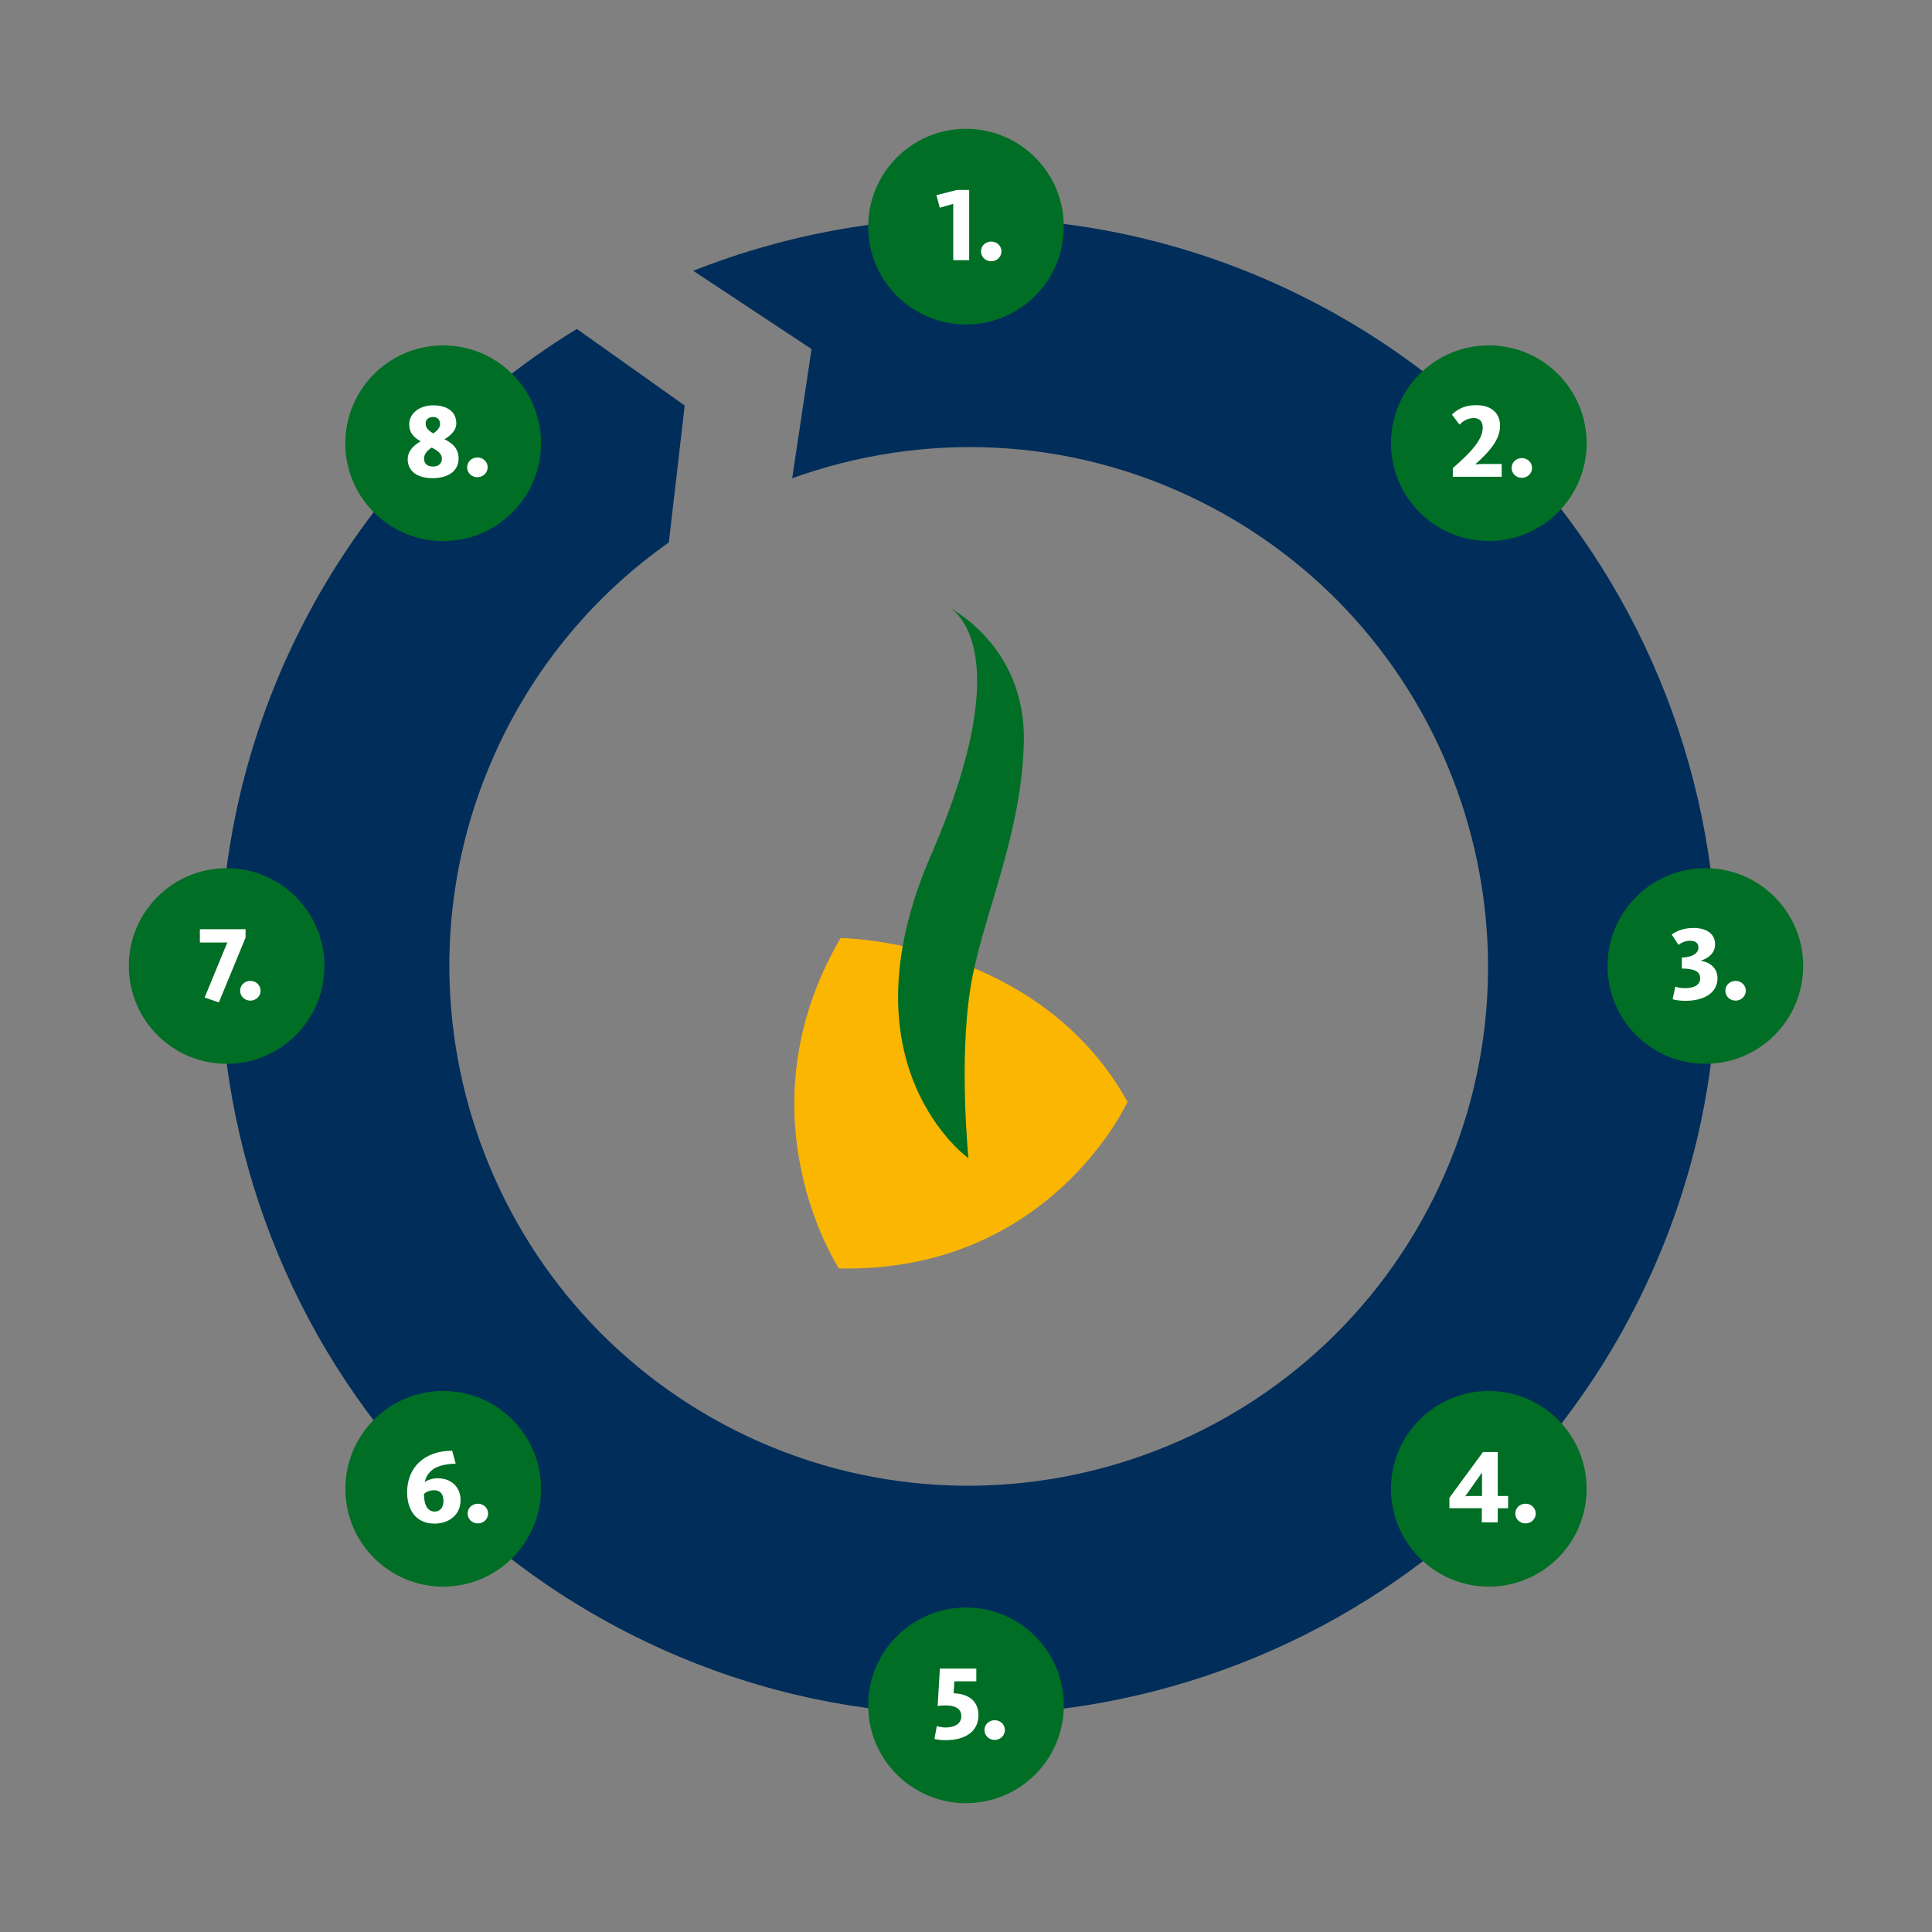 <?xml version="1.0" encoding="UTF-8"?><svg id="Ebene_1" xmlns="http://www.w3.org/2000/svg" viewBox="0 0 425.2 425.2"><rect x="0" y="0" width="425.2" height="425.2" fill="#808080" stroke="none"/><defs><style>.cls-1{fill:#006e25;}.cls-2{fill:#002d59;}.cls-3{fill:#fff;}.cls-4{fill:#fab600;}</style></defs><path class="cls-2" d="M286.7,65.26c-43.51-21.69-92.12-22.27-134.13-5.66l26.04,17.22-4.26,28.44c28.4-10.26,60.76-9.39,89.85,5.12,56.41,28.12,79.42,96.9,51.3,153.31-28.12,56.41-96.9,79.42-153.31,51.3-56.41-28.13-79.42-96.9-51.3-153.31,8.72-17.49,21.35-31.76,36.31-42.3l3.49-30.13-23.74-16.86c-25.43,15.57-46.93,38.2-61.19,66.79-40.53,81.29-7.37,180.4,73.92,220.93,81.29,40.53,180.4,7.37,220.93-73.92,40.53-81.29,7.37-180.4-73.92-220.93Z"/><path class="cls-1" d="M212.6,71.41c11.89,0,21.53-9.64,21.53-21.53s-9.64-21.53-21.53-21.53-21.53,9.64-21.53,21.53,9.64,21.53,21.53,21.53"/><path class="cls-3" d="M209.78,44.86l-2.95.86-.74-2.77,4.51-1.14h2.7v15.45h-3.51v-12.41Z"/><path class="cls-3" d="M218.15,57.5c-1.25,0-2.25-.95-2.25-2.18s1-2.16,2.25-2.16,2.25.95,2.25,2.16-1,2.18-2.25,2.18Z"/><path class="cls-1" d="M212.6,396.85c11.89,0,21.53-9.64,21.53-21.53s-9.64-21.53-21.53-21.53-21.53,9.64-21.53,21.53,9.64,21.53,21.53,21.53"/><path class="cls-3" d="M205.66,382.7l.51-2.81c.26.07,1.07.3,1.91.3,1.97,0,3.49-.77,3.49-2.49s-1.42-2.37-3.56-2.37c-.6,0-1.35.07-1.65.14l.49-8.25h8.02v2.81h-4.83l-.16,2.63c3.32.12,5.46,1.72,5.46,4.83,0,3.56-2.88,5.49-7.2,5.49-1.35,0-2.16-.19-2.46-.28Z"/><path class="cls-3" d="M218.91,382.93c-1.25,0-2.25-.95-2.25-2.18s1-2.16,2.25-2.16,2.25.95,2.25,2.16-1,2.18-2.25,2.18Z"/><path class="cls-1" d="M49.88,234.13c11.89,0,21.53-9.64,21.53-21.53s-9.64-21.53-21.53-21.53-21.53,9.64-21.53,21.53,9.64,21.53,21.53,21.53"/><path class="cls-3" d="M45.03,219.54l5-12.11h-6.04v-2.93h10.06v1.84l-5.88,14.27-3.14-1.07Z"/><path class="cls-3" d="M55.1,220.22c-1.25,0-2.25-.95-2.25-2.18s1-2.16,2.25-2.16,2.25.95,2.25,2.16-1,2.18-2.25,2.18Z"/><path class="cls-1" d="M375.32,234.13c11.89,0,21.53-9.64,21.53-21.53s-9.64-21.53-21.53-21.53-21.53,9.64-21.53,21.53,9.64,21.53,21.53,21.53"/><path class="cls-3" d="M368.12,219.92l.58-2.77c.3.09,1.02.33,2.09.33,2.07,0,3.39-.72,3.39-2.16,0-1.58-1.37-2.14-4.04-2.16v-2.42c2.32-.05,3.65-.93,3.65-2.21,0-.98-.67-1.49-1.86-1.49-1.07,0-1.98.49-2.53.91l-1.49-2.28c.86-.63,2.44-1.44,4.79-1.44,3.09,0,4.76,1.44,4.76,3.58,0,2.02-1.58,3.14-3.14,3.6v.05c1.77.23,3.67,1.44,3.67,3.83,0,3.11-2.77,4.97-7.09,4.97-1.46,0-2.44-.23-2.79-.35Z"/><path class="cls-3" d="M381.97,220.22c-1.25,0-2.25-.95-2.25-2.18s1-2.16,2.25-2.16,2.25.95,2.25,2.16-1,2.18-2.25,2.18Z"/><path class="cls-1" d="M97.92,119.08c11.89-.21,21.36-10.02,21.15-21.91-.21-11.89-10.01-21.36-21.91-21.15-11.89.21-21.36,10.02-21.16,21.91s10.02,21.36,21.91,21.15"/><path class="cls-3" d="M89.73,101.17c-.03-1.86,1.22-3.11,2.86-4.05-1.5-.81-2.5-1.86-2.53-3.61-.04-2.51,2.18-4.24,5.11-4.3,3.09-.05,5.21,1.28,5.25,3.88.03,1.58-1.11,2.69-2.61,3.58,1.71.83,3.08,1.99,3.12,4.15.05,2.77-2.22,4.36-5.5,4.42-3.55.06-5.65-1.51-5.7-4.09ZM97.26,100.92c-.02-1.05-.91-1.73-2.25-2.42-.96.64-1.7,1.38-1.68,2.49.02,1.02.7,1.71,2,1.69,1.3-.02,1.94-.78,1.92-1.75ZM96.85,93.3c-.02-.93-.56-1.55-1.58-1.53-1.07.02-1.61.68-1.6,1.49.02.95.72,1.59,1.71,2.13.87-.62,1.49-1.3,1.48-2.09Z"/><path class="cls-3" d="M105.1,105.03c-1.25.02-2.27-.91-2.29-2.15-.02-1.21.96-2.18,2.22-2.2,1.25-.02,2.27.91,2.29,2.12.02,1.23-.96,2.2-2.22,2.22Z"/><path class="cls-1" d="M327.66,349.19c11.89,0,21.53-9.64,21.53-21.53s-9.64-21.53-21.53-21.53-21.53,9.64-21.53,21.53,9.64,21.53,21.53,21.53"/><path class="cls-3" d="M326.12,331.93h-7.13v-2.3l7.39-10.06h3.25v9.67h2.28v2.7h-2.28v3.11h-3.51v-3.11ZM324.17,329.24h2v-5.09h-.05l-3.65,5.16c.33-.05.91-.07,1.7-.07Z"/><path class="cls-3" d="M335.74,335.28c-1.25,0-2.25-.95-2.25-2.18s1-2.16,2.25-2.16,2.25.95,2.25,2.16-1,2.18-2.25,2.18Z"/><path class="cls-1" d="M97.54,349.19c11.89,0,21.53-9.64,21.53-21.53s-9.64-21.53-21.53-21.53-21.53,9.64-21.53,21.53,9.64,21.53,21.53,21.53"/><path class="cls-3" d="M96.41,325.35c2.72,0,4.95,1.77,4.95,4.83,0,3.23-2.56,5.14-5.74,5.14-4.23,0-6.02-3.23-6.02-6.88,0-5.48,3.81-9.16,9.92-9.16l.77,2.86c-1.72,0-3.72.37-4.88,1.16-1.05.72-1.65,1.63-1.93,2.88.72-.51,1.72-.84,2.93-.84ZM95.67,332.67c1.23,0,1.93-.98,1.93-2.3,0-1.63-.79-2.39-2.02-2.39-1,0-1.74.33-2.28.81.02,2.74.98,3.88,2.37,3.88Z"/><path class="cls-3" d="M105.17,335.28c-1.25,0-2.25-.95-2.25-2.18s1-2.16,2.25-2.16,2.25.95,2.25,2.16-1,2.18-2.25,2.18Z"/><path class="cls-1" d="M327.66,119.07c11.89,0,21.53-9.64,21.53-21.53s-9.64-21.53-21.53-21.53-21.53,9.64-21.53,21.53,9.64,21.53,21.53,21.53"/><path class="cls-3" d="M319.73,103.04c3.07-2.72,6.6-5.9,6.6-8.92,0-1.51-.88-2.11-1.98-2.11-1.35,0-2.35.65-3.14,1.44l-1.67-2.21c1.19-1.12,2.7-2.07,5.32-2.07,3.58,0,5.28,1.95,5.28,4.53,0,3.16-2.53,5.88-5.48,8.51.02,0,1.02-.09,1.7-.09h4.14v2.81h-10.76v-1.88Z"/><path class="cls-3" d="M334.93,105.16c-1.25,0-2.25-.95-2.25-2.18s1-2.16,2.25-2.16,2.25.95,2.25,2.16-1,2.18-2.25,2.18Z"/><path class="cls-4" d="M184.99,206.44s43.26.38,63.17,36.04c0,0-17.13,37.7-63.53,36.68,0,0-22.32-33.82.36-72.71"/><path class="cls-1" d="M204.88,188.25c20.15-46.37,4.14-54.46,4.14-54.46,0,0,16.64,8.33,16.31,29.17-.3,20.83-9.48,39.6-11.77,54.62-2.55,16.12-.42,37.33-.42,37.33,0,0-28.42-20.27-8.26-66.66"/></svg>